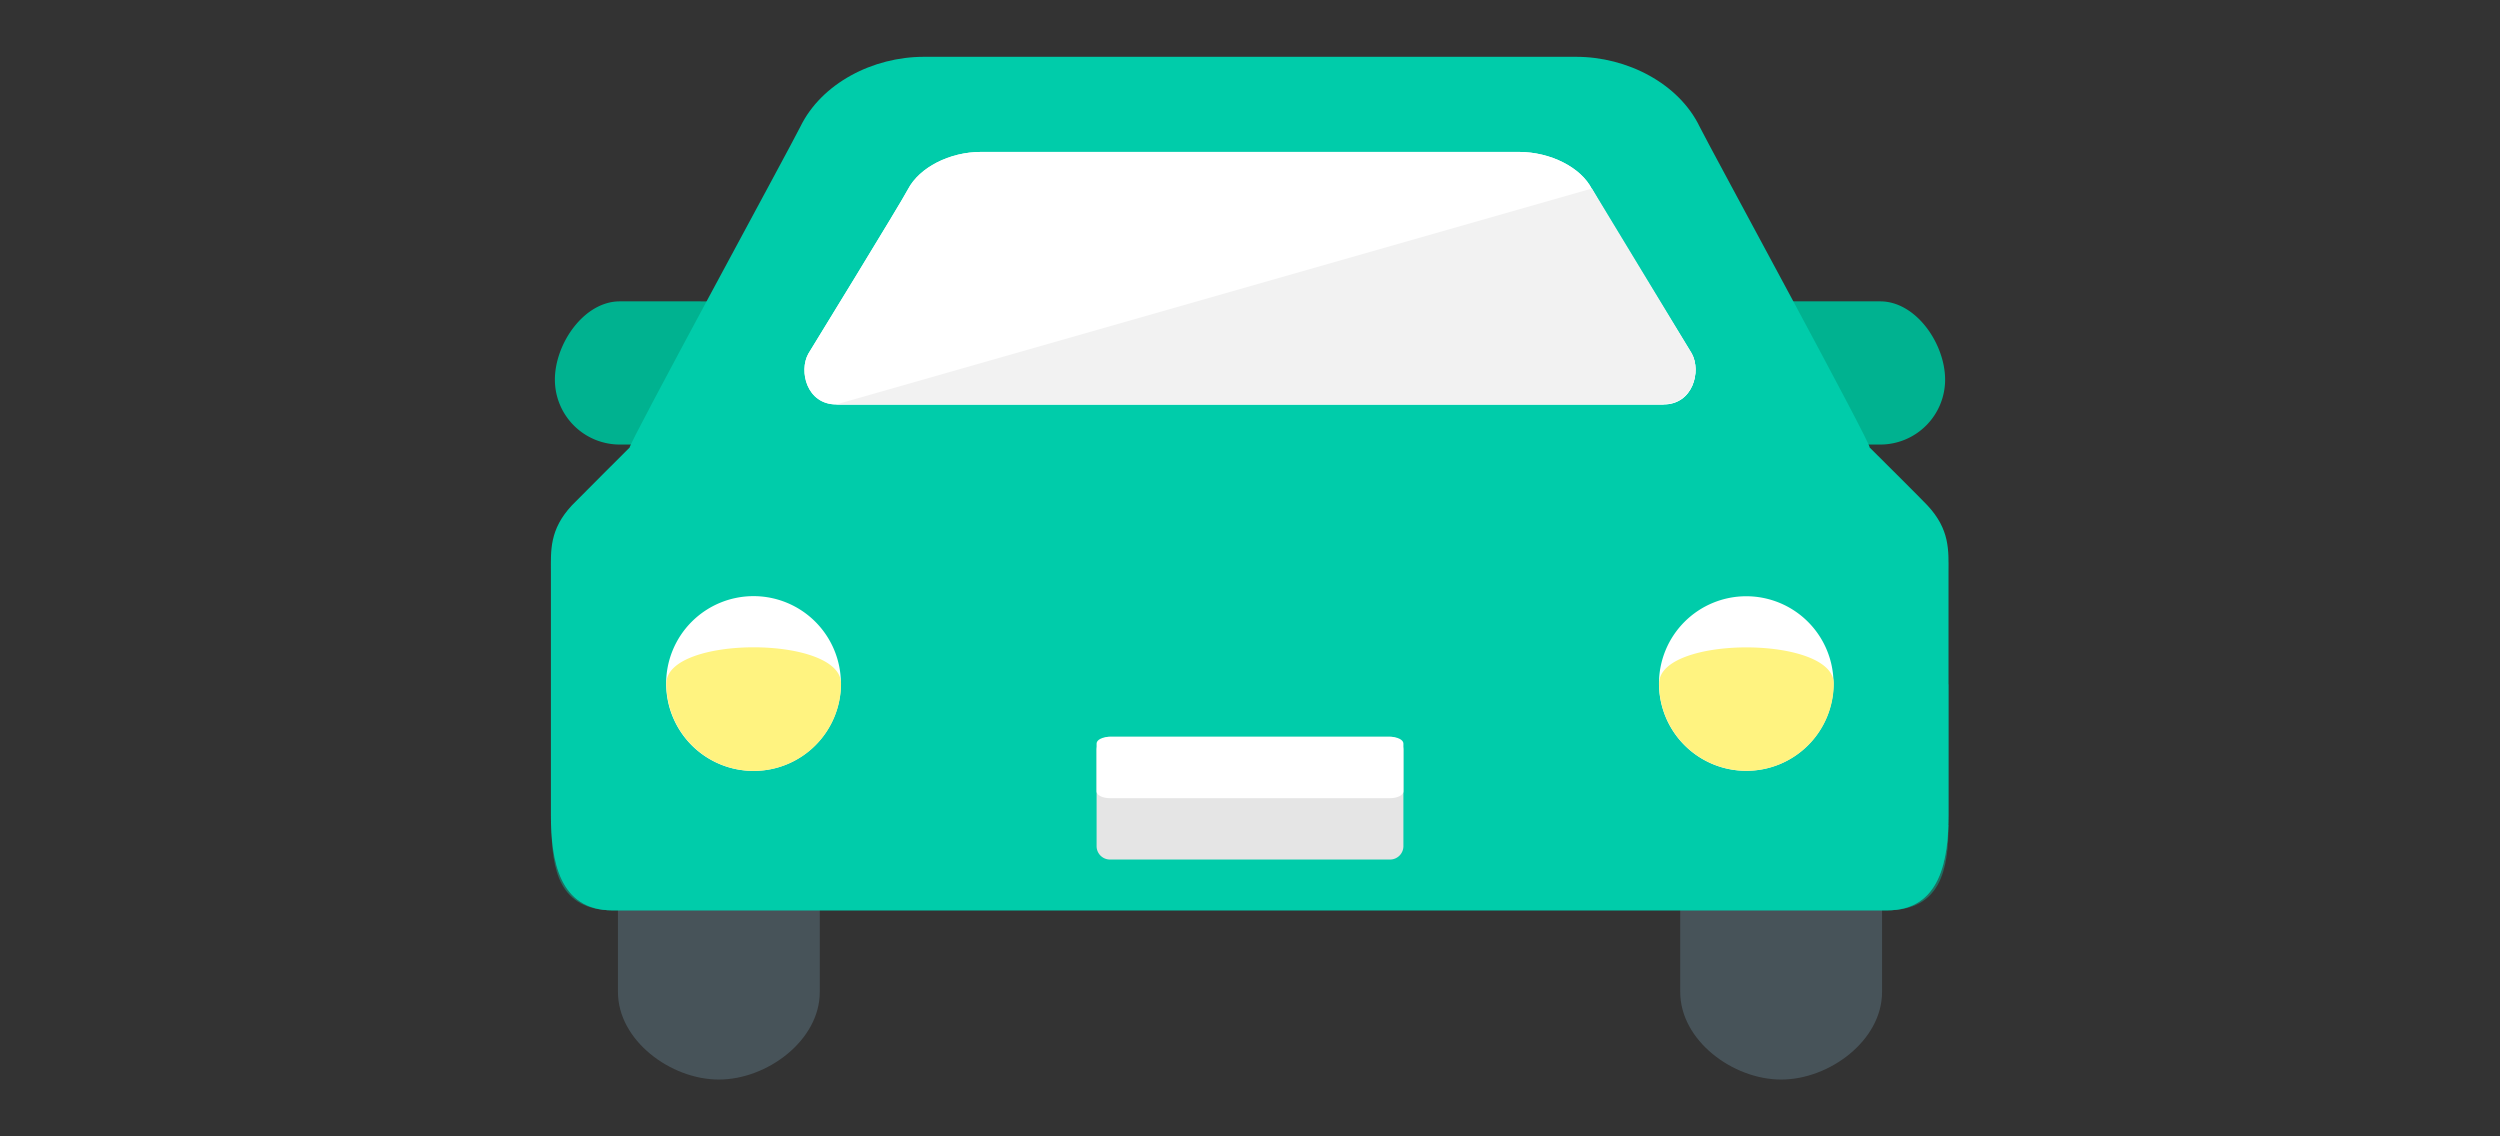 <svg xmlns="http://www.w3.org/2000/svg" width="220" height="100" viewBox="0 0 220 100"><rect x="0" y="0" width="220" height="100" fill="#333333" stroke="none"/><defs><style>.a{isolation:isolate;}.b{fill:#00b290;}.c{fill:#475359;}.d{fill:#0ca;}.e{opacity:0.4;mix-blend-mode:multiply;}.f{fill:#fff;}.g{fill:#e5e5e5;}.h{fill:#fff380;}.i{fill:#f2f2f2;}</style></defs><g class="a"><path class="b" d="M56.76,39.12c.53-1.16,1.54-3.07,3.33-6.42.82-1.55,1.73-4.43,2.67-6.18H54.54c-3.15,0-5.71,3.73-5.71,6.89a5.71,5.71,0,0,0,5.71,5.71Z"/><path class="b" d="M165.46,26.52h-8.22c.94,1.75,1.85,4.63,2.67,6.18,1.78,3.35,2.8,5.26,3.33,6.42h2.22a5.71,5.71,0,0,0,5.71-5.71C171.17,30.25,168.61,26.52,165.46,26.52Z"/><path class="c" d="M54.38,87.3c0,4.25,4.63,7.7,8.88,7.7s8.88-3.45,8.88-7.7V80H54.38Z"/><path class="c" d="M147.86,87.3c0,4.25,4.62,7.7,8.88,7.7s8.88-3.45,8.88-7.7V80H147.86Z"/><path class="d" d="M164.52,39.37c.39.12-14.24-26.75-14.94-28.2C147.73,7.32,143.16,5,138.71,5H81.29c-4.46,0-9,2.32-10.87,6.17-.7,1.45-15.33,28.32-15,28.2,0,0-4.73,4.72-5.09,5.1-2,2.14-1.85,4-1.85,5.85V71.7c0,4,.71,8.41,5.41,8.41H166.06c4.7,0,5.41-4.43,5.41-8.41V50.32c0-1.86.14-3.71-1.86-5.85C169.27,44.09,164.52,39.37,164.52,39.37Z"/><g class="e"><path class="d" d="M48.53,60.22V71.7c0,4,.71,8.41,5.41,8.41H166.06c4.7,0,5.41-4.43,5.41-8.41V60.22Z"/></g><g class="e"><path class="d" d="M48.53,72.6c0,4,.71,7.51,5.41,7.51H166.06c4.7,0,5.41-3.53,5.41-7.51Z"/></g><path class="f" d="M71.13,31.13s8.22-13.39,8.78-14.49c1-1.9,3.65-3.27,6.42-3.27h47.34c2.77,0,5.47,1.37,6.42,3.27.56,1.1,8.78,14.49,8.78,14.49.86,1.56.1,4.46-2.47,4.46H73.59C71,35.59,70.27,32.69,71.13,31.13Z"/><path class="f" d="M146.4,35.59H73.59c-2.56,0-3.32-2.9-2.46-4.46,0,0,8.22-13.39,8.78-14.49,1-1.9,3.65-3.27,6.42-3.27h47.34c2.77,0,5.47,1.37,6.42,3.27.56,1.1,8.78,14.49,8.78,14.49.86,1.56.1,4.46-2.47,4.46"/><path class="f" d="M66.33,67.84A7.69,7.69,0,1,1,74,60.15,7.69,7.69,0,0,1,66.33,67.84Z"/><path class="g" d="M123.5,74.46a1.18,1.18,0,0,1-1.18,1.18H97.68a1.18,1.18,0,0,1-1.18-1.18V66a1.18,1.18,0,0,1,1.18-1.17h24.64A1.18,1.18,0,0,1,123.5,66Z"/><path class="f" d="M153.67,67.83a7.68,7.68,0,1,1,7.68-7.68A7.68,7.68,0,0,1,153.67,67.83Z"/><path class="f" d="M123.5,69.65c0,.33-.53.59-1.18.59H97.68c-.65,0-1.18-.26-1.18-.59V65.43c0-.33.53-.59,1.18-.59h24.64c.65,0,1.18.26,1.18.59Z"/><path class="h" d="M66.33,67.84a7.69,7.69,0,0,1-7.69-7.69c0-4.25,15.37-4.25,15.37,0A7.68,7.68,0,0,1,66.33,67.84Z"/><path class="h" d="M153.67,67.83A7.68,7.68,0,0,1,146,60.15c0-4.24,15.37-4.24,15.37,0A7.68,7.68,0,0,1,153.67,67.83Z"/><path class="i" d="M146.4,35.59H73.59l66.5-19,8.78,14.49c.86,1.56.1,4.46-2.47,4.46"/></g></svg>